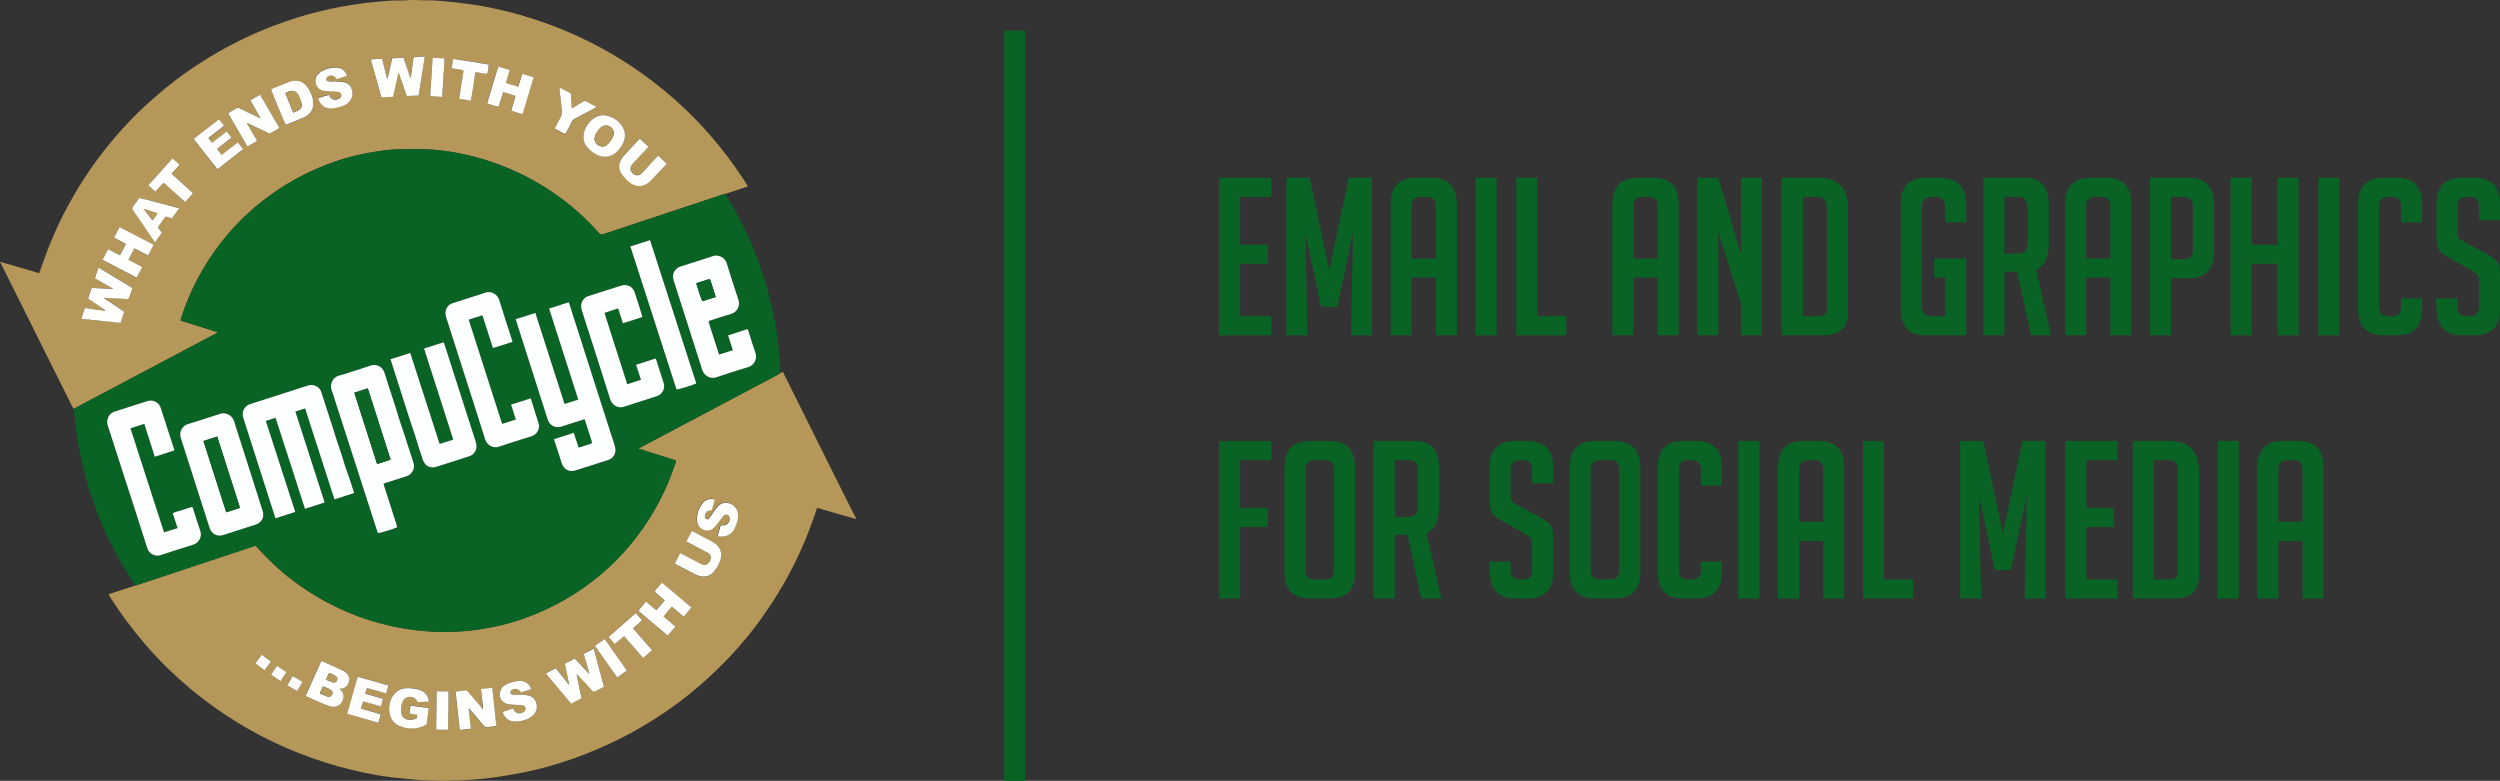 <?xml version="1.0" encoding="UTF-8"?><svg id="Layer_2" xmlns="http://www.w3.org/2000/svg" viewBox="0 0 2313.328 722.5"><rect x="0" y="0" width="2313.328" height="722.5" fill="#333333" stroke="none"/><defs><style>.cls-1{fill:#0b6527;}.cls-1,.cls-2,.cls-3,.cls-4,.cls-5,.cls-6,.cls-7,.cls-8,.cls-9,.cls-10,.cls-11,.cls-12,.cls-13,.cls-14,.cls-15,.cls-16,.cls-17,.cls-18,.cls-19{stroke-width:0px;}.cls-2{fill:#0a6526;}.cls-3{fill:#086324;}.cls-4{fill:#d5c4a0;}.cls-5{fill:#d9caaa;}.cls-6{fill:#b59859;}.cls-7{fill:#b89c5f;}.cls-8{fill:#b79b5d;}.cls-9{fill:#b79b5e;}.cls-10{fill:#b69a5c;}.cls-11{fill:#b6995b;}.cls-12{fill:#fdfdfb;}.cls-13{fill:#fdfcfa;}.cls-14{fill:#fdfefe;}.cls-15{fill:#fdfefd;}.cls-16{fill:#fffefe;}.cls-17{fill:#fefdfd;}.cls-18{fill:#fefdfc;}.cls-19{fill:#fefefd;}</style></defs><g id="Layer_2-2"><path class="cls-3" d="M1128.042,310.245v-145.754h48.314v17.661h-28.826v44.254h25.578v17.66h-25.578v48.518h28.826v17.661h-48.314Z"/><path class="cls-3" d="M1229.947,250.157l18.067-85.666h21.518v145.754h-19.488l2.03-95.41-14.616,69.021h-15.022l-14.616-69.021,2.03,95.41h-19.488v-145.754h21.518l18.067,85.666Z"/><path class="cls-3" d="M1306.273,310.245h-19.488v-120.785c0-16.646,7.78-24.969,23.345-24.969h14.616c15.561,0,23.345,8.323,23.345,24.969v120.785h-19.488v-53.39h-22.33v53.39ZM1328.603,239.195v-48.518c0-5.684-2.842-8.525-8.526-8.525h-5.278c-5.684,0-8.526,2.842-8.526,8.525v48.518h22.33Z"/><path class="cls-3" d="M1365.344,310.245v-145.754h19.488v145.754h-19.488Z"/><path class="cls-3" d="M1449.384,310.245h-46.284v-145.754h19.488v128.093h26.796v17.661Z"/><path class="cls-3" d="M1511.497,310.245h-19.488v-120.785c0-16.646,7.78-24.969,23.345-24.969h14.616c15.561,0,23.345,8.323,23.345,24.969v120.785h-19.488v-53.39h-22.33v53.39ZM1533.827,239.195v-48.518c0-5.684-2.842-8.525-8.526-8.525h-5.278c-5.684,0-8.526,2.842-8.526,8.525v48.518h22.33Z"/><path class="cls-3" d="M1610.965,234.932v-70.44h19.488v145.754h-19.488v-29.028l-20.909-66.382v95.41h-19.488v-145.754h19.488l20.909,70.44Z"/><path class="cls-3" d="M1648.721,310.245v-145.754h33.901c18.27,0,27.405,9.338,27.405,28.014v96.628c0,14.077-7.784,21.112-23.345,21.112h-37.961ZM1668.209,292.584h14.616c5.142,0,7.714-2.163,7.714-6.496v-93.38c0-7.035-2.912-10.556-8.729-10.556h-13.601v110.432Z"/><path class="cls-3" d="M1789.803,256.855v-17.66h29.638v71.05h-38.164c-15.022,0-22.533-8.187-22.533-24.563v-96.222c0-16.646,7.511-24.969,22.533-24.969h13.398c16.51,0,24.766,8.46,24.766,25.375v15.834h-19.488v-12.992c0-7.035-2.775-10.556-8.323-10.556h-4.872c-5.684,0-8.526,3.521-8.526,10.556v89.32c0,7.038,2.842,10.556,8.526,10.556h13.195v-35.729h-10.15Z"/><path class="cls-3" d="M1835.273,164.491h38.164c14.886,0,22.33,8.323,22.33,24.969v35.931c0,12.723-3.857,20.776-11.571,24.158l13.601,60.696h-18.473l-12.789-58.87h-11.774v58.87h-19.488v-145.754ZM1854.761,234.728h12.789c5.817,0,8.729-3.518,8.729-10.555v-31.466c0-7.035-2.912-10.556-8.729-10.556h-12.789v52.576Z"/><path class="cls-3" d="M1930.478,310.245h-19.488v-120.785c0-16.646,7.78-24.969,23.345-24.969h14.616c15.561,0,23.345,8.323,23.345,24.969v120.785h-19.488v-53.39h-22.33v53.39ZM1952.808,239.195v-48.518c0-5.684-2.842-8.525-8.526-8.525h-5.278c-5.684,0-8.526,2.842-8.526,8.525v48.518h22.33Z"/><path class="cls-3" d="M1989.548,164.491h35.525c15.697,0,23.548,8.323,23.548,24.969v43.239c0,16.513-7.784,24.766-23.345,24.766h-16.24v52.78h-19.488v-145.754ZM2009.036,239.805h12.383c5.142,0,7.714-2.843,7.714-8.526v-40.601c0-5.684-2.912-8.525-8.729-8.525h-11.368v57.652Z"/><path class="cls-3" d="M2107.49,310.245v-66.179h-23.954v66.179h-19.488v-145.754h19.488v61.915h23.954v-61.915h19.488v145.754h-19.488Z"/><path class="cls-3" d="M2145.246,310.245v-145.754h19.488v145.754h-19.488Z"/><path class="cls-3" d="M2241.263,276.141v9.338c0,16.514-7.784,24.767-23.345,24.767h-12.586c-15.564,0-23.345-8.253-23.345-24.767v-96.221c0-16.51,7.78-24.767,23.345-24.767h12.586c15.562,0,23.345,8.257,23.345,24.767v16.442h-19.488v-15.022c0-5.684-2.912-8.525-8.729-8.525h-3.857c-5.145,0-7.714,2.842-7.714,8.525v93.381c0,5.684,2.569,8.525,7.714,8.525h4.872c5.142,0,7.714-2.842,7.714-8.525v-7.918h19.488Z"/><path class="cls-3" d="M2293.84,203.67v-12.789c0-5.816-2.842-8.729-8.526-8.729h-3.045c-5.551,0-8.323,2.912-8.323,8.729v24.157c0,2.709.54,4.536,1.624,5.481,1.082.947,2.842,2.166,5.278,3.654l18.473,9.946c4.06,2.303,6.934,4.095,8.628,5.38,1.69,1.287,3.01,2.842,3.958,4.668.945,1.828,1.421,5.313,1.421,10.455v31.059c0,16.377-7.851,24.563-23.548,24.563h-11.977c-15.564,0-23.345-8.933-23.345-26.796v-7.309h19.488v7.918c0,5.684,2.909,8.525,8.729,8.525h3.451c5.142,0,7.714-2.842,7.714-8.525v-24.767c0-2.706-.542-4.532-1.624-5.481-1.084-.945-2.842-2.162-5.278-3.653l-18.473-10.353c-4.06-2.164-7.003-3.99-8.83-5.481-1.827-1.487-3.147-3.416-3.958-5.786-.812-2.365-1.218-5.445-1.218-9.236v-29.841c0-16.646,7.781-24.969,23.345-24.969h12.18c15.562,0,23.345,8.323,23.345,24.969v14.21h-19.488Z"/><path class="cls-3" d="M1173.108,470.006v17.661h-25.578v66.179h-19.488v-145.754h48.314v17.66h-28.826v44.254h25.578Z"/><path class="cls-3" d="M1212.083,553.846c-15.701,0-23.548-8.254-23.548-24.767v-96.019c0-16.646,7.78-24.969,23.345-24.969h18.676c15.561,0,23.345,8.322,23.345,24.969v96.019c0,16.513-7.85,24.767-23.548,24.767h-18.27ZM1216.752,536.183h9.947c5.142,0,7.714-2.842,7.714-8.525v-93.38c0-5.685-2.912-8.526-8.729-8.526h-9.135c-5.684,0-8.526,2.842-8.526,8.526v93.38c0,5.684,2.909,8.525,8.729,8.525Z"/><path class="cls-3" d="M1271.154,408.092h38.164c14.886,0,22.33,8.322,22.33,24.969v35.931c0,12.722-3.857,20.776-11.571,24.157l13.601,60.697h-18.473l-12.789-58.871h-11.774v58.871h-19.488v-145.754ZM1290.642,478.329h12.789c5.817,0,8.729-3.518,8.729-10.556v-31.465c0-7.035-2.912-10.557-8.729-10.557h-12.789v52.577Z"/><path class="cls-3" d="M1417.716,447.269v-12.788c0-5.817-2.842-8.729-8.526-8.729h-3.045c-5.551,0-8.323,2.912-8.323,8.729v24.157c0,2.709.54,4.535,1.624,5.48,1.082.948,2.842,2.166,5.278,3.654l18.473,9.947c4.06,2.303,6.934,4.094,8.628,5.379,1.69,1.288,3.01,2.842,3.958,4.669.945,1.827,1.421,5.313,1.421,10.454v31.06c0,16.376-7.851,24.563-23.548,24.563h-11.977c-15.564,0-23.345-8.933-23.345-26.797v-7.308h19.488v7.917c0,5.684,2.909,8.525,8.729,8.525h3.451c5.142,0,7.714-2.842,7.714-8.525v-24.766c0-2.706-.542-4.533-1.624-5.481-1.084-.945-2.842-2.163-5.278-3.653l-18.473-10.354c-4.06-2.163-7.003-3.99-8.83-5.48-1.827-1.488-3.147-3.416-3.958-5.786-.812-2.366-1.218-5.446-1.218-9.236v-29.841c0-16.646,7.781-24.969,23.345-24.969h12.18c15.562,0,23.345,8.322,23.345,24.969v14.209h-19.488Z"/><path class="cls-3" d="M1475.974,553.846c-15.701,0-23.548-8.254-23.548-24.767v-96.019c0-16.646,7.78-24.969,23.345-24.969h18.676c15.561,0,23.345,8.322,23.345,24.969v96.019c0,16.513-7.85,24.767-23.548,24.767h-18.27ZM1480.643,536.183h9.947c5.142,0,7.714-2.842,7.714-8.525v-93.38c0-5.685-2.912-8.526-8.729-8.526h-9.135c-5.684,0-8.526,2.842-8.526,8.526v93.38c0,5.684,2.909,8.525,8.729,8.525Z"/><path class="cls-3" d="M1593.306,519.741v9.338c0,16.513-7.784,24.767-23.345,24.767h-12.586c-15.564,0-23.345-8.254-23.345-24.767v-96.222c0-16.51,7.78-24.766,23.345-24.766h12.586c15.562,0,23.345,8.256,23.345,24.766v16.443h-19.488v-15.022c0-5.685-2.912-8.526-8.729-8.526h-3.857c-5.145,0-7.714,2.842-7.714,8.526v93.38c0,5.684,2.569,8.525,7.714,8.525h4.872c5.142,0,7.714-2.842,7.714-8.525v-7.917h19.488Z"/><path class="cls-3" d="M1608.531,553.846v-145.754h19.488v145.754h-19.488Z"/><path class="cls-3" d="M1664.76,553.846h-19.488v-120.785c0-16.646,7.78-24.969,23.345-24.969h14.616c15.561,0,23.345,8.322,23.345,24.969v120.785h-19.488v-53.39h-22.33v53.39ZM1687.09,482.795v-48.517c0-5.685-2.842-8.526-8.526-8.526h-5.278c-5.684,0-8.526,2.842-8.526,8.526v48.517h22.33Z"/><path class="cls-3" d="M1770.115,553.846h-46.284v-145.754h19.488v128.092h26.796v17.662Z"/><path class="cls-3" d="M1853.34,493.758l18.067-85.666h21.518v145.754h-19.488l2.03-95.41-14.616,69.02h-15.022l-14.616-69.02,2.03,95.41h-19.488v-145.754h21.518l18.067,85.666Z"/><path class="cls-3" d="M1911.194,553.846v-145.754h48.314v17.66h-28.826v44.254h25.578v17.661h-25.578v48.517h28.826v17.662h-48.314Z"/><path class="cls-3" d="M1973.513,553.846v-145.754h33.901c18.27,0,27.405,9.338,27.405,28.014v96.628c0,14.077-7.784,21.112-23.345,21.112h-37.961ZM1993.001,536.183h14.616c5.142,0,7.714-2.162,7.714-6.496v-93.379c0-7.035-2.912-10.557-8.729-10.557h-13.601v110.432Z"/><path class="cls-3" d="M2052.073,553.846v-145.754h19.488v145.754h-19.488Z"/><path class="cls-3" d="M2108.302,553.846h-19.488v-120.785c0-16.646,7.78-24.969,23.345-24.969h14.616c15.561,0,23.345,8.322,23.345,24.969v120.785h-19.488v-53.39h-22.33v53.39ZM2130.632,482.795v-48.517c0-5.685-2.842-8.526-8.526-8.526h-5.278c-5.684,0-8.526,2.842-8.526,8.526v48.517h22.33Z"/><path class="cls-6" d="M792.2,478.801c0,.4,0,.8-.2,1.4-12-3.3-23.9-6.8-35.8-10.3-.3.7-.4,1.1-.6,1.5-4.4,13.4-9.4,26.5-15.3,39.3-4.6,10.1-9.7,20-15.2,29.6-6.7,11.7-14.1,23-22,33.9-8.2,11.3-17.1,22-26.6,32.2-4.2,4.5-8.6,9-13.1,13.3-5.2,5-10.4,9.9-15.9,14.6-13.5,11.7-27.7,22.2-42.8,31.7-13,8.2-26.4,15.6-40.3,22-13.9,6.5-28.1,12.2-42.7,16.9-10.8,3.5-21.7,6.5-32.8,8.9-7.2,1.5-14.5,2.9-21.8,4.1-6.4,1.1-12.9,1.9-19.4,2.6-5.4.6-10.8.9-16.3,1.3-2.8.1-5.5.3-8.3.4h-6.1c-.6,0-1.1.2-1.9.3-3.4,0-6.6,0-9.9-.1-2.7-.1-5.2-.1-8-.2-2.8-.1-5.5-.3-8.3-.4-1.4-.1-2.7-.2-3.9-.3-6.8-.7-13.6-1.3-20.4-2-9.2-1-18.4-2.6-27.5-4.5-16.6-3.4-32.8-8-48.8-13.7-16.9-6-33.3-13.2-49.1-21.6-14.1-7.5-27.6-15.9-40.6-25.1-14.6-10.4-28.3-21.7-41.2-34.1-8.3-8-16.3-16.4-23.8-25.2-11.6-13.5-22.2-27.8-31.7-42.8-.5-.8-.9-1.6-1.5-2.6,8.3-2.8,16.5-5.5,24.7-8.1.6-.1,1-.3,1.5-.4,34.8-11.5,69.5-23.1,104.3-34.6,1.9-.6,3.7-1.2,5.6-1.9.4.4.7.8,1,1.1,10,11.3,20.9,21.6,32.9,30.7,14,10.7,29.1,19.8,45.2,27.1,9.5,4.3,19.2,8,29.1,11,12.4,3.7,25.1,6.4,37.9,8.1,7.9,1,15.8,1.6,23.7,1.8,4.9.1,9.8-.1,14.7-.2,8.2-.2,16.3-1.2,24.4-2.4,11.3-1.7,22.4-4.3,33.3-7.8,12.4-4,24.4-9.1,36-15.1,17.8-9.3,34-20.7,48.7-34.3,9.3-8.6,17.8-17.9,25.5-28,16-20.9,28.1-44,36.2-69.1.2-.5.3-1.1.4-1.7-11.6-3.6-23.1-7.2-34.9-11,.7-.4,1.1-.6,1.4-.8,7.4-3.9,14.8-7.9,22.3-11.8,23-12.2,45.9-24.3,68.9-36.5,12.4-6.6,24.8-13.1,37.2-19.7.5-.3,1-.7,1.6-1,.8-.4,1.5-.7,2.4-1.2.4.7.7,1.3,1,2,8.6,17.3,17.2,34.5,25.8,51.8,9.7,19.4,19.3,38.8,29,58.2,3.5,7,7,14.1,10.6,21.1.2.5.5,1,.7,1.4.3.2.5.1.7.2M446.5,656.301c-4.3-5.1-8.7-10.2-12.9-15.3-1.2-1.4-2.3-2.5-4.3-1.8-.4.1-.8,0-1.2.1-2.2.3-4.4.6-6.6.9,1.3,11.9,2.4,23.5,3.8,35.4,3.6-.4,6.9-.7,10.3-1.1-.6-6-1.3-11.8-1.9-17.5v-1l.1-.1q.1,0,.3-.1c.5.6,1,1.2,1.5,1.8,4,4.7,8.1,9.5,12,14.2.9,1.1,1.9,1.4,3.3,1.2,2.2-.3,4.3-.5,6.5-.7.5-.1,1-.2,1.8-.3-1.3-11.8-2.5-23.5-3.8-35.4-3.5.4-6.9.7-10.4,1.1.7,6.4,1.4,12.6,1.8,18.8,0-.2,0-.1-.3-.2M545.3,636.2c.9.9,1.7,1.8,2.6,2.7q1.3,1.4,3,.5c1.3-.7,2.6-1.3,3.9-2,1.3-.7,2.7-1.4,4.1-2.1-3.2-11.8-6.3-23.4-9.5-35.3-3.3,1.7-6.2,3.2-9.3,4.8,1,3.1,1.9,6.1,2.7,9.1.8,3,2,5.9,2.5,9-.1.1-.3.2-.4.2-4.4-4.6-8.7-9.3-13.1-14-3.2,1.7-6.2,3.2-9.2,4.8,1.4,6.6,2.7,12.9,4.1,19.3-.1,0-.2.1-.4.1-4-5-7.9-10-12-15.2-3.2,1.6-6.1,3.2-9.3,4.8,7.9,9.4,15.7,18.6,23.5,28,3.3-1.7,6.5-3.3,9.6-5-1.4-7.4-3.2-14.5-4.5-21.8.2-.1.3-.1.5-.2,3.7,4.1,7.3,8.1,11.2,12.3M317.7,646.1c.8-3.6-.9-6.3-3.6-8.8.5-.1.7-.1.9-.1,3.7-.1,6.1-1.9,7.4-5.3,1.3-3.3.6-6.4-1.8-9-1.2-1.2-2.7-2.2-4.2-2.9-5.8-2.7-11.7-5.3-17.5-7.9-.5-.2-1-.3-1.7-.6-4.9,10.9-9.7,21.6-14.4,32.3.2.2.2.3.3.3,4.7,2.1,9.4,4.3,14.1,6.3,2.8,1.2,5.8,2.3,8.7,3.2,5.2,1.5,9.7-1.8,11.1-5.6.3-.5.5-1,.7-1.9M607,545.5c-.5.7-1,1.3-1.6,2,3.2,2.8,6.3,5.4,9.4,8.1-2.6,3.1-5.1,6-7.7,9.1-3.2-2.7-6.3-5.3-9.6-8-2.5,2.9-4.7,5.6-7.1,8.4,9.2,7.8,18.1,15.4,27.2,23.1,2.4-2.8,4.7-5.6,7.1-8.4-3.7-3.2-7.3-6.2-11-9.4,2.6-3.1,5.1-6,7.7-9.1,3.7,3.2,7.3,6.2,11,9.3,2.4-2.9,4.8-5.6,7.2-8.5-9.2-7.7-18.1-15.4-27.3-23-1.7,2.2-3.4,4.2-5.3,6.4M372.9,672.9c.3.1.7.1,1,.2,6.7,1.5,13.1,1,19.3-2.2,1-.5,1.6-1.1,1.7-2.3.2-2.5.7-5,1-7.5.2-1.9.4-3.9.7-6.1-5.7-.7-11.1-1.5-16.8-2.2-.3,2.5-.6,4.9-1,7.3,2.6.4,4.8.7,7.2,1.1-.2,1.1-.3,2.2-.5,3.2-2.6,1.4-5.3,1.8-8.1,1.3-3.4-.5-5.5-2.7-6.2-6.1-.7-3.5-.1-6.9,1.1-10.1,1.1-2.9,3.2-4.8,6.6-4.9,3.4-.1,5.9,1.1,7.1,4.5,0,.1.2.2.4.4,3.3-.2,6.8-.3,10.3-.5-.1-.7-.1-1.2-.2-1.7-1.2-4.9-4.3-8.1-9.2-9.4-3.6-1-7.4-1.4-11.1-1.3-6.3.2-10.9,3.2-13.8,8.7-1.6,2.9-2.2,6.1-2.4,9.3-.2,3.9.5,7.6,2.5,11,2.3,4,5.9,6.1,10.4,7.3M654.6,511.4c1.4.8,2.6,1.8,3,3.5.7,2.7-.4,4.8-2.2,6.6-1.7,1.7-3.9,1.8-6.1.9-.4-.2-.8-.4-1.2-.6-4.2-2.2-8.4-4.4-12.6-6.6-2-1-4-2-6.1-3.2-1.7,3.3-3.4,6.4-5,9.6.5.3.8.6,1.1.8,6,3.1,11.9,6.3,17.9,9.4,1.5.7,3.1,1.2,4.7,1.6,4.9,1.1,9.1-.2,12.3-4,3-3.5,5.3-7.4,6.5-11.9,1.4-5.3-.1-9.8-4.1-13.4-1.3-1.1-2.7-2.1-4.2-2.9-5.5-3-11.1-5.9-16.7-8.8-.5-.3-1-.5-1.8-.8-1.7,3.2-3.3,6.4-5,9.7,6.5,3.2,12.9,6.6,19.5,10.1M354.3,646.7c-.7-.3-1.3-.6-2-.8-4.1-1.2-8.3-2.4-12.4-3.6-.5-.2-1.1-.4-1.7-.6.5-1.8,1-3.4,1.6-5.2,6,1.7,11.8,3.3,17.8,5,.7-2.5,1.4-4.9,2.1-7.3-9.6-2.7-19-5.4-28.5-8.1-3.3,11.6-6.5,22.9-9.8,34.3,9.8,2.8,19.3,5.5,29,8.3.8-2.7,1.5-5.2,2.2-7.8-6.2-1.8-12.1-3.5-18.3-5.3.7-2.4,1.3-4.5,2-6.7,5.6,1.6,10.9,3.1,16.5,4.7.4-2.3,1-4.4,1.5-6.9M471.5,631.9c-2.4.8-4.6,2-6.4,3.9-3.1,3.3-3.6,8-1.3,11.7,1.7,2.7,4.3,4,7.2,4.3,2.9.3,5.8.3,8.7.5,1.4.1,2.8.1,4.1.5,2.7.8,3.4,3.8,1.3,5.6-2.5,2.2-7,2.7-9.3-1-.4-.6-.7-1.2-1.1-1.9-3.3,1.1-6.5,2.1-9.6,3.2,1.1,5,5.8,8.9,10.7,9s9.6-.9,14-3.2c1.3-.7,2.6-1.6,3.6-2.7,3.1-3.2,4.1-7,2.8-11.3-1.2-4.1-4.1-6.3-8.2-7.1-3.3-.6-6.7-.7-10.1-.5-1.1.1-2.2,0-3.3-.1s-1.9-.6-2.2-1.7c-.2-.9.3-2,1.3-2.7,2.6-1.7,5.8-1.1,7.6,1.5.2.3.4.5.6.9,3.2-1.1,6.6-1.9,9.7-3.2-2-5.1-5.4-7.5-10.5-7.5-3.2-.1-6.3.7-9.6,1.8M668.5,496.6c4.8-.2,8.3-2.6,10.4-6.8,1.1-2.2,2-4.5,2.8-6.8.8-2.4,1.1-4.9.9-7.4-.4-6-5.6-10.9-11.4-10.7-3.4.1-6.1,1.8-8.1,4.4-1.9,2.4-3.5,5-5.3,7.4-.6.8-1.1,1.7-1.7,2.4-.7.8-1.5,1.4-2.6.9s-1.5-1.4-1.6-2.5c-.1-3.2,2.1-5.5,5.3-5.6.3,0,.6,0,1.1-.1.9-3.2,1.8-6.4,2.7-9.6-.2-.2-.3-.4-.4-.4-4-.8-7.6-.3-10.3,3-4,4.9-6,10.7-5.6,17.1.3,3.9,3.2,7.2,6.9,8.3,3.6,1,6.6,0,9.1-2.5,2.1-2.1,3.7-4.6,5.5-7,1-1.3,1.9-2.7,3.1-3.9.8-.9,2-1.3,3.3-.8s2,1.5,2.2,2.8c.7,3.9-2.8,7.6-6.7,7.1-.4,0-.9-.1-1.5-.2-.9,3.4-1.9,6.6-2.9,10.2,1.8.4,3.1.6,4.8.7M593.5,607c.5.6,1,1.1,1.6,1.8,2.8-2.5,5.5-4.8,8.3-7.3-5.9-6.8-11.7-13.4-17.7-20.2,2.9-2.6,5.6-5,8.4-7.5-2-2.3-3.8-4.4-5.8-6.6-8.5,7.4-16.8,14.7-25.2,22.1,2,2.3,3.8,4.4,5.8,6.6,2.9-2.5,5.6-4.9,8.5-7.4,5.4,6.3,10.6,12.3,16.1,18.5M565.9,619.6c1.7,2.4,3.4,4.8,5.2,7.4,3.1-2.2,6-4.2,9-6.4-6.9-9.8-13.7-19.5-20.6-29.2-3.1,2.2-6,4.3-9,6.4,5.2,7.3,10.2,14.4,15.4,21.8M403.6,674.5c.2.9.9.7,1.4.7,1.9,0,3.8,0,5.7.1h3.9c.1-12,.6-23.8.4-35.6h-10.9c-.2,11.5-.4,23-.5,34.8M238.9,610.2c-.8,1.1-1.6,2.2-2.6,3.5,2.8,2.2,5.5,4.3,8.4,6.4,2.1-2.7,4-5.3,6-8-2.9-2.2-5.6-4.2-8.4-6.4-1.1,1.6-2.2,3-3.4,4.5M252.8,621.301c-.6,1-1.3,2-2,3.1,3,2,5.8,3.9,8.8,5.9,1.9-2.8,3.7-5.5,5.5-8.3-3-2-5.8-3.9-8.8-5.9-1.2,1.8-2.3,3.4-3.5,5.2M271.3,637.4c1.2.7,2.4,1.3,3.7,2.1,1.7-2.9,3.4-5.6,4.9-8.6-3.1-1.8-6.1-3.5-9.1-5.3-1.7,3-3.3,5.7-4.9,8.6,1.8,1.1,3.5,2.1,5.4,3.2Z"/><path class="cls-6" d="M0,243.301c0-.3,0-.6.1-1,12.1,3.4,24.2,6.9,36.2,10.5.2-.6.4-1,.6-1.5,1-2.9,2-5.9,3-8.8,6.2-17.6,13.6-34.6,22.5-51.1,6.8-12.6,14.2-24.7,22.4-36.5,12-17.2,25.5-33.2,40.3-48.1,4.3-4.4,8.8-8.5,13.4-12.6,5.3-4.7,10.6-9.3,16.1-13.8,9.5-7.7,19.4-14.8,29.7-21.5,11.4-7.4,23.2-14.2,35.4-20.3,9.7-4.9,19.7-9.3,29.8-13.3,8.7-3.4,17.4-6.5,26.3-9.3,13.1-4,26.4-7.3,40-9.8,6.3-1.1,12.6-2.1,18.9-3,4.9-.7,9.8-1.1,14.7-1.6,6.6-.7,13.1-1.2,19.9-1.2,2.3,0,4.4.1,6.4,0,.6,0,1.2-.3,2-.4,3.1,0,6,0,9,.1,2.9.2,5.6.2,8.5.2,6.7,0,13.1.5,19.5,1.2,5.8.6,11.7,1.2,17.5,2,11.9,1.5,23.7,3.9,35.4,6.7,17.7,4.3,34.9,9.9,51.8,16.7,12.4,5.1,24.6,10.8,36.4,17.2,13.1,7.1,25.8,15,38,23.7,14.5,10.3,28.1,21.5,40.9,33.8,8,7.7,15.6,15.6,22.8,24,10.9,12.5,20.9,25.8,30,39.6,1.5,2.3,2.9,4.7,4.6,7.2-.9.3-1.6.6-2.2.8-6.2,2.1-12.4,4.2-18.7,6.2-.8.2-1.4.3-2.1.5-22.1,7.3-44.2,14.7-66.3,22-14.9,5-29.9,9.9-44.8,14.9q-2.2.7-3.7-1c-1.8-2-3.5-4-5.3-5.9-8.5-8.9-17.6-17.2-27.4-24.6-20.5-15.6-43-27.5-67.4-35.7-19.9-6.7-40.4-10.6-61.3-11.6-8.3-.4-16.7,0-25,.2-8.2.2-16.3,1.4-24.4,2.8-10.8,1.8-21.4,4.4-31.7,7.9-13.7,4.5-26.9,10.4-39.5,17.5-17.7,9.9-33.8,22-48.3,36.2-6.7,6.6-13,13.6-18.8,21-16.8,21.4-29.4,45-37.7,70.9-.2.6-.3,1.2-.5,2.1,5.9,1.8,11.6,3.6,17.3,5.4,5.7,1.8,11.4,3.5,17.4,5.5-.7.5-1.1.7-1.5.9-5,2.7-10,5.4-15.1,8-18.1,9.6-36.1,19.1-54.2,28.7-17.2,9.1-34.5,18.2-51.8,27.4-3.6,1.9-7.2,3.9-11,5.8-.4-.6-.8-1.2-1.1-1.8-8.7-17.5-17.4-35-26.2-52.5-12.4-24.8-24.8-49.6-37.1-74.5-.9-1.9-1.9-3.8-2.9-5.7,0-.199-.1-.899-.8-.499M240.2,109.2c-.6-.3-1.2-.5-1.8-.8-5.7-2.7-11.5-5.5-17.2-8.3-.9-.5-1.6-.5-2.6.1-2.1,1.3-4.3,2.5-6.5,3.8-.4.2-.7.6-1.1.9,5.9,10.3,11.8,20.4,17.8,30.7,3.1-1.8,5.9-3.4,9-5.2-3.2-5.5-6.3-10.9-9.4-16.3.1-.1.2-.2.3-.3,6.9,3.3,13.8,6.6,20.7,9.9,3-1.8,6-3.4,9-5.3-6-10.4-11.9-20.6-17.9-30.8-3.1,1.8-5.9,3.5-9,5.2,1.3,2.2,2.4,4.2,3.6,6.2,1.9,3.3,3.8,6.7,5.5,10.1.1,0-.1.1-.4.1M96.9,276c0-.2,0-.3.4-.5,7.1.4,14.1.8,21.3,1.2,1.8-3.3,2.5-6.8,3.8-10.3-10.5-6.3-20.8-12.5-31.4-18.9-1.2,3.4-2.2,6.7-3.3,9.9,5.6,3.3,11.2,6.2,16.6,9.5-.1.1-.1.3-.2.4-6.5-.3-12.9-.7-19.4-1-1.1,3.4-2.2,6.6-3.3,9.9,5.4,3.7,10.7,7.3,15.9,10.8-.1.2-.1.4-.2.5-6.2-.8-12.4-1.7-18.7-2.6-1.1,3.4-2.2,6.5-3.4,10,12.3,1.3,24.3,2.5,36.4,3.8,1.2-3.5,2.3-6.8,3.4-10.3-6-4-11.9-8.1-17.9-12.4M378.3,88.801c2.9-.2,5.8-.4,8.9-.5,1.9-11.9,3.9-23.8,5.8-36.1-3.7.2-7,.4-10.4.6-.9,6.5-1.7,12.8-2.6,19.1h-.4c-2.1-6.2-4.2-12.3-6.4-18.6-3.5.2-6.9.4-10.4.6-.8,3.4-1.5,6.6-2.2,9.8-.7,3.1-1.2,6.3-2.5,9.3-1.5-6.2-3.1-12.4-4.7-18.8-3.5.6-6.9.1-10.4.9,3.3,11.7,6.6,23.3,9.9,35,3.7-.2,7.2-.4,10.8-.6,1.6-7.4,3.2-14.6,4.8-21.8h.5c2.4,7,4.8,13.9,7.2,21,.7.1,1.2.1,2.1.1M138.9,233c1-2.1,2.3-4.1,3.2-6.4-10.6-5.5-21-10.9-31.6-16.4-1.7,3.4-3.4,6.5-5.1,9.8,3.7,2.1,7.4,3.8,11,5.9-1.9,3.6-3.6,7-5.5,10.5-3.7-1.9-7.3-3.8-11.1-5.7-1.7,3.3-3.4,6.5-5.1,9.8,10.7,5.6,21.1,11,31.7,16.5,1.7-3.3,3.4-6.5,5.1-9.8-4.3-2.3-8.5-4.5-12.8-6.7,1.9-3.6,3.7-7.1,5.5-10.6,4.4,2.3,8.5,4.4,12.8,6.6.7-1.3,1.2-2.2,1.9-3.5M462.6,94.6c.9-3.1,1.9-6.2,2.8-9.4,3.9,1.2,7.7,2.1,11.4,3.6-1.4,4.6-2.7,9.1-4,13.7,3.7,1.1,7.1,2.3,10.6,3.1,3.4-11.5,6.8-22.7,10.2-34.1-3.6-1.1-7.1-2.1-10.6-3.2-1.2,4-2.4,7.9-3.6,11.9-3.9-1.1-7.6-2.2-11.5-3.5,1.2-4.1,2.3-7.9,3.5-11.9-3.6-1.1-7-2.1-10.6-3.2-3.5,11.5-6.8,22.8-10.3,34.2,3.6,1,7,2.3,10.6,3,.7-1.4,1.1-2.7,1.5-4.2M287.2,104.1c1.9-2.6,2.9-5.5,2.8-8.7-.2-5.3-2.2-10-5.2-14.3-2.1-3-4.8-5.1-8.4-6-3.1-.7-6.2-.3-9.1.9-5,2-10.1,4.1-15.1,6.1-.4.2-.8.4-1.2.6.4,2.2,12.6,31.7,13.5,32.8.2,0,.4,0,.6-.1,5.2-2.1,10.4-4.2,15.6-6.4,2.4-1.1,4.6-2.5,6.5-4.9M577.8,120.9c-.8-1.6-1.4-3.3-2.4-4.8-3-4.2-7.1-7.1-12-8.7-5-1.7-9.8-1-14.1,2.1-4.2,3.1-7.2,7.2-8.7,12.2-1.6,5.4-.7,10.5,3.1,14.8,2.7,3,5.8,5.4,9.5,7,6,2.6,11.6,1.8,16.7-2.4,3.1-2.6,5.4-5.8,7-9.5,1.5-3.2,1.8-6.8.9-10.7M608.2,144.801c-3.6,3.8-7.1,7.6-10.7,11.5-1.3,1.4-2.6,2.8-4,4.1-2.1,2-4.7,2.1-7.1.5-3.6-2.5-4.1-6.2-1.1-9.5.1-.1.3-.3.4-.4,4.2-4.5,8.5-9.1,12.7-13.6.5-.6,1-1.2,1.6-1.9-2.7-2.5-5.3-4.9-7.9-7.4-.3.3-.6.4-.7.6-4.6,4.9-9.2,9.7-13.7,14.6-1.1,1.2-2.1,2.6-2.9,4-2.7,4.8-2.5,9.5.7,14,2.1,3,4.7,5.6,7.6,7.7,2.5,1.8,5.1,3,8.2,3,4.5,0,8-1.9,11-5.1,3.8-4,7.5-8,11.3-12,1.1-1.2,2.2-2.4,3.4-3.7-2.5-2.4-4.9-4.6-7.3-6.9-.6-.401-1-.201-1.5.5M179.7,129.301c7.1,9.1,14.2,18.3,21.4,27.6,8-6.2,15.9-12.3,23.8-18.5-1.8-2.2-3.4-4.2-5-6.3-5.1,3.9-10,7.7-15,11.6-1.5-1.9-2.8-3.6-4.3-5.5,4.6-3.5,9-7,13.5-10.5-1.5-2-2.9-3.8-4.5-5.7-4.6,3.5-9,7-13.6,10.5-1.2-1.5-2.2-2.9-3.4-4.5,4.9-3.8,9.7-7.6,14.6-11.3-1.6-2.1-3.1-4-4.7-6-2.2,1.7-4.3,3.3-6.3,4.9-5.2,4.1-10.5,8.1-15.7,12.2-.4.1-1.2.3-.8,1.5M294.7,92.2c.2.5.4,1,.7,1.4,2.4,4.1,5.9,6.5,10.8,6.4,4.3-.1,8.4-1.1,12.3-2.9,2.2-1,4.1-2.5,5.5-4.5,4.2-6.1,2-15.5-6.6-17-3.2-.5-6.4-.7-9.7-.5-1.5.1-3.1,0-4.5-.3-1.5-.3-1.9-1.9-1.1-3.2.3-.5.8-.9,1.3-1.2,2.6-1.6,5.7-.9,7.4,1.7.2.3.4.5.6.8,3.3-1.1,6.4-2.1,9.6-3.1-1.4-4.6-5-7.4-9.6-7.6-4.9-.2-9.4,1.1-13.7,3.3-1.3.7-2.4,1.7-3.4,2.7-2.5,2.7-3.1,5.9-2,9.4,1.2,3.8,4.1,5.6,7.8,6.2,2.7.4,5.4.4,8.1.5,1.6.1,3.2.1,4.7.4,1.3.2,2.3,1,2.7,2.3.4,1.4-.1,2.7-1.2,3.5-2.5,2-6.7,2.6-9.2-1.2-.4-.5-.7-1.1-1.1-1.8-1.3.4-2.5.7-3.7,1.1-1.8.6-3.5,1.1-5.3,1.7-.6.5-.9.9-.4,1.9M139.9,219.2c1.1,1.7,2.3,3.3,3.5,5.1,2.3-3.2,4.3-6.2,6.5-9.2-1.3-1.7-2.5-3.2-3.8-4.8,2.2-3.2,4.4-6.2,6.5-9.3.5-.8,1.2-.7,1.9-.5,1.5.5,3,1,4.6,1.5,2.2-3.1,4.4-6.2,6.7-9.4-12.5-3.3-24.6-6.5-36.9-9.7-2,2.8-4,5.6-5.9,8.3q-1.1,1.5,0,3.1c5.6,8.2,11.2,16.5,16.9,24.9M550,100.2c.5-.3,1.1-.6,1.9-1.1-3.3-1.8-6.4-3.3-9.3-4.9-1.1-.6-1.9-.5-2.9.1-3,1.9-6,3.7-9,5.5-.4.3-.9.4-1.5.8-.1-.7-.2-1.1-.2-1.5-.2-3.5-.4-7-.5-10.5,0-1.3-.5-2-1.6-2.6-2.6-1.3-5.2-2.7-7.7-4-.4-.2-.9-.4-1.6-.6.4,4.2.9,8.1,1.3,12,.3,3.1.7,6.2,1,9.3.2,2.4-.1,4.6-1.4,6.8-1.6,2.7-3,5.6-4.5,8.4-.2.4-.4.9-.6,1.5,3.2,1.8,6.3,3.5,9.6,5,.5-.9.9-1.5,1.2-2.1,1.5-2.9,3.2-5.8,4.6-8.8.8-1.6,1.8-2.6,3.3-3.4,6-3.4,11.8-6.6,17.9-9.9M158.1,148.2c-6.9,7.7-13.8,15.4-20.9,23.3,1.2,1.1,2.3,2,3.4,3,1.1.9,2.1,1.9,3.2,2.9,2.6-2.8,5-5.5,7.5-8.3,6.8,6,13.3,12,20.1,17.9,2.4-2.9,5-5.4,7.2-8.3-6.7-6-13.3-11.9-19.9-17.9,2.6-2.9,5-5.6,7.5-8.4-2.3-2-4.4-3.9-6.6-5.9-.5.6-.9,1.1-1.5,1.7M437.9,80.1c.7-4.5,1.4-8.9,2.1-13.4,3.9.3,7.4,1.4,11.1,1.5.5-2.9,1.1-5.7,1.3-8.6-11.1-1.7-21.9-3.6-32.9-5.2-.6,3-1.2,5.7-1.3,8.6,3.7.9,7.3,1,10.9,2-1.3,8.9-2.9,17.6-4.1,26.4,3.7.6,7.2,1.1,10.9,1.7.6-4.3,1.2-8.5,2-13M409.8,79.801c.5-8.5,1.1-17.1,1.6-25.8-3.8,0-7.4-.7-11.1-.5-.8,11.9-1.5,23.6-2.2,35.5,3.8.2,7.3.4,11,.7.2-3.3.5-6.4.7-9.9Z"/><path class="cls-3" d="M671.2,179.7c1.6,2.5,3,5.1,4.5,7.5,5.8,9.5,10.9,19.5,15.7,29.6,4.4,9.3,8.2,18.7,11.6,28.4,3.1,8.9,6.1,17.9,8.3,27,1.9,7.8,3.8,15.6,5.4,23.5,1.2,6.3,2.1,12.6,2.9,18.9.7,5.1,1.1,10.3,1.6,15.5.5,4.9.8,9.9.8,15-.5.5-.9.9-1.4,1.2-12.4,6.6-24.8,13.1-37.2,19.7-23,12.2-46,24.3-68.9,36.5-7.4,3.9-14.8,7.9-22.3,11.8-.3.2-.7.4-1.4.8,11.8,3.7,23.3,7.3,34.9,11-.2.6-.2,1.2-.4,1.7-8.1,25.1-20.1,48.1-36.2,69.1-7.7,10.1-16.2,19.4-25.5,28-14.7,13.6-30.9,25-48.7,34.3-11.6,6-23.5,11.1-36,15.1-10.9,3.5-22,6.1-33.3,7.8-8.1,1.2-16.2,2.2-24.4,2.4-4.9.1-9.8.4-14.7.2-7.9-.2-15.8-.8-23.7-1.8-12.9-1.6-25.5-4.3-37.9-8.1-10-3-19.6-6.7-29.1-11-16.1-7.3-31.1-16.4-45.2-27.1-12-9.2-22.9-19.5-32.9-30.7-.3-.3-.6-.7-1-1.1-1.9.6-3.8,1.2-5.6,1.9-34.8,11.5-69.5,23.1-104.3,34.6-.4.1-.9.3-1.5.4-.8-1.1-1.4-2.2-2-3.2-5.6-8.4-10.8-16.9-15.5-25.8-3.1-6-6.3-11.9-9.2-18-4.3-9.3-8.2-18.7-11.6-28.4-4.4-12.2-8-24.7-10.9-37.4-1.7-7.5-3.1-15.1-4.5-22.7-.8-4.4-1.2-8.9-1.7-13.3-.5-4.1-.8-8.1-1.2-12.2-.1-.7-.2-1.4-.4-2.3,3.6-2.1,7.2-4.1,10.8-6,17.2-9.1,34.5-18.2,51.8-27.4,18.1-9.6,36.1-19.1,54.2-28.7,5-2.7,10-5.3,15.1-8,.4-.2.8-.5,1.5-.9-6-2-11.7-3.7-17.4-5.5-5.7-1.8-11.4-3.6-17.3-5.4.2-.8.3-1.4.5-2.1,8.4-25.9,20.9-49.5,37.7-70.9,5.8-7.4,12.1-14.4,18.8-21,14.5-14.2,30.6-26.3,48.3-36.2,12.6-7,25.8-12.9,39.5-17.5,10.4-3.4,20.9-6.1,31.7-7.9,8.1-1.4,16.2-2.5,24.4-2.8,8.3-.2,16.7-.6,25-.2,21,1,41.4,4.9,61.3,11.6,24.4,8.2,46.9,20.1,67.4,35.7,9.8,7.5,19,15.7,27.4,24.6,1.8,1.9,3.6,3.9,5.3,5.9q1.5,1.7,3.7,1c14.9-5,29.9-9.9,44.8-14.9,22.1-7.3,44.2-14.7,66.3-22,.7.1,1.3,0,2.1-.2M324.3,445.4c-1.5-4.4-3-8.9-4.5-13.3-1.5-4.8-2.9-9.5-4.5-14.3-1.1-3.4-2.4-6.8-3.5-10.3-1.7-5.2-3.2-10.4-4.9-15.6-1.1-3.6-2.3-7.1-3.5-10.7-1.9-6-3.9-12.1-5.8-18.1-1.1-3.4-3.4-5.4-6.7-6.4-2.1-.6-4.2-.4-6.2.3-12.1,3.9-24.1,7.7-36.2,11.6-5.6,1.8-11.2,3.6-16.8,5.4-2.5.8-4.4,2.2-5.6,4.4-1.6,2.7-1.7,5.6-.7,8.6,8.6,26.9,17.2,53.7,25.8,80.6,1.3,4,2.6,8,3.9,12.1,6.1-2,12.2-4,18.3-5.9-9.1-28.2-18.1-56.1-27.2-84.2,3-1,5.9-1.9,9-2.9,9.1,28.2,18.1,56.1,27.2,84.2,6.2-2,12.2-3.8,18.2-5.9-9.1-28.2-18.1-56.1-27.1-84.1,3.1-1,5.9-1.9,9-2.9,9.1,28.1,18.1,56.1,27.2,84.2,6.1-2,12.1-3.9,18.2-5.9-1.4-3.8-2.4-7.2-3.6-10.9M487.5,292.1c-3.4,1.1-6.8,2.2-10.2,3.3.2.8.4,1.3.5,1.9,6,18.8,12,37.5,18,56.3,3.6,11.4,7.3,22.8,10.9,34.2.7,2.2,1.7,4.2,3.6,5.6,2.9,2.1,5.9,2.7,9.4,1.5,6.6-2.2,13.3-4.3,20-6.4.4-.1.9-.2,1.4-.3,2.2,6.9,4.4,13.7,6.6,20.5.2.5,0,1.2,0,1.8-4.1,1.3-8.1,2.6-12.2,3.9-1.5-4.7-3-9.2-4.5-13.7-6.3,2-12.3,3.9-18.3,5.9.5,1.4.9,2.5,1.2,3.6,2.1,6.4,4.1,12.8,6.2,19.2,1.7,5.1,6.9,7.8,12.1,6.2,10.3-3.2,20.6-6.6,31-9.9,2.3-.7,4-2.2,5.2-4.3,1.6-2.8,1.6-5.6.6-8.6-4.8-14.7-9.5-29.5-14.2-44.2-9.3-29-18.6-58-27.8-87-.2-.5-.4-1.1-.7-1.7-6.1,2-12,3.9-18.1,5.8,9,28.2,18,56.2,27,84.3-4.3,1.4-8.5,2.7-12.7,4-9-28.1-18-56.1-27-84.2-2.7.6-5.2,1.4-8,2.3M322.9,344.801c-3.1,1-6.3,2.1-9.4,3-5.7,1.5-8.5,8.2-6.7,13.1,1.5,3.9,2.6,8,3.9,12,12.8,39.7,25.6,79.3,38.4,119,.2.5.4,1.1.6,1.6,1.7,0,14.9-4,17.8-5.4-.2-.9-.4-1.9-.7-2.8-3.8-12-7.7-24-11.5-36-.2-.5-.2-1-.4-1.6.7-.2,1.2-.4,1.8-.6,6.5-2.1,12.9-4.2,19.4-6.2,1.6-.5,3.1-1.3,4.2-2.6,2.5-2.9,3.5-6.1,2.3-9.9-3.2-9.8-6.3-19.6-9.5-29.4-1.1-3.3-2.3-6.5-3.3-9.7-1.5-4.8-2.9-9.5-4.4-14.3-3.2-9.9-6.5-19.8-9.6-29.8-1.9-6.1-8-8.5-13-6.7-6.5,2.1-13.1,4.1-19.9,6.3M163.3,485.7c.3.9.6,1.8.9,2.8-4.3,1.4-8.4,2.7-12.6,4-10.4-32.2-20.7-64.1-31.1-96.3,4.4-1.4,8.5-2.7,12.8-4.1,3.3,10.2,6.5,20.3,9.7,30.4,6.2-2,12.1-3.9,18-5.8,0-.3.1-.4.1-.5-4.2-13.1-8.4-26.2-12.7-39.2-1.5-4.7-7.2-7.6-12.1-6-10.2,3.3-20.5,6.6-30.7,9.8-2.5.8-4.3,2.5-5.5,4.8-1.3,2.6-1.5,5.2-.6,8,5.5,17,11,33.9,16.4,50.9,6.7,20.9,13.5,41.7,20.2,62.6,1.7,5.2,7.2,8.2,12.2,6.5,10.2-3.3,20.3-6.6,30.6-9.8,4.6-1.4,8.1-7.2,6.3-12.4-2.4-7.1-4.6-14.2-6.9-21.3-.1-.4-.4-.8-.6-1.2-3.1,1-6.2,1.9-9.2,2.9s-6.1,1.8-8.9,2.9c1.4,3.8,2.5,7.2,3.7,11M498.4,391.7c-2.4-7.6-4.9-15.3-7.4-23-6.2,2-12.1,3.9-18.2,5.8,1.5,4.7,2.9,9.2,4.4,13.8-4.4,1.4-8.5,2.7-12.7,4-10.3-32.3-20.6-64.3-30.9-96.4,4.3-1.4,8.4-2.7,12.7-4.1,3.3,10.2,6.4,20.1,9.7,30.3,6.2-1.7,12.1-3.8,18.2-5.7-.5-1.5-.9-2.8-1.3-4-3.7-11.6-7.5-23.3-11.1-34.9-1.6-5.4-7.6-8.3-12.4-6.7-10.3,3.4-20.6,6.6-30.9,9.9-2.2.7-3.9,2.2-5.1,4.2-1.6,2.8-1.7,5.6-.7,8.6,5,15.5,10,31.1,14.9,46.6,7.1,22.3,14.3,44.5,21.3,66.8,1.5,4.8,7.3,8.3,12.4,6.6,10.2-3.4,20.4-6.6,30.6-9.8,5.5-1.7,7.9-7.7,6.5-12M229.8,487.5c2.2-.7,4.4-1.4,6.6-2.1,5.8-1.9,8.4-7,6.6-12.9-8.8-27.7-17.8-55.4-26.5-83.1-1.7-5.5-7.9-8.3-12.8-6.6-9.9,3.4-19.8,6.6-29.8,9.5-4.9,1.5-8.5,7-6.6,12.9,8.9,27.7,17.7,55.4,26.6,83.1,1.9,5.8,7.1,8.5,12.9,6.6,7.5-2.3,15.1-4.8,23-7.4M660.9,314.1c-1.7-5.7-3.7-11.2-5.3-16.9.7-.2,1.1-.4,1.5-.5,6.5-2.1,13-4.3,19.6-6.2,5.3-1.5,8.5-7.5,6.6-12.9-3.7-11.2-7.4-22.5-10.8-33.8-1.5-4.9-7.1-8.6-12.9-6.7-9.9,3.3-19.9,6.4-29.8,9.6-5.7,1.8-8.3,7.1-6.5,12.7,8.9,27.8,17.8,55.5,26.6,83.3,1.4,4.5,7,8.5,12.7,6.6,9.9-3.4,20-6.6,30-9.6,5-1.5,8.4-7.5,6.5-12.8-2.4-6.8-4.4-13.7-6.6-20.6-.2-.5-.4-1.1-.7-1.7-6.2,2-12.2,3.9-18.1,5.8,1.5,4.7,2.9,9.1,4.4,13.7-4.3,1.4-8.4,2.7-12.7,4.1-1.5-4.8-3-9.3-4.5-14.1M418.2,427.301c5.3-1.7,10.6-3.4,15.9-5,2.2-.7,4-2,5.2-4,1.8-2.9,2-5.9.9-9.1-9.3-29-18.6-58-27.9-87-.6-1.8-1.2-3.6-1.8-5.4-6.2,2-12.2,3.9-18.2,5.8,9,28.1,18,56.1,27,84.3-4.2,1.4-8.4,2.7-12.6,4-9.1-28.2-18.1-56.1-27.2-84.2-6.2,2-12.1,3.9-18.2,5.8.1.4.1.6.2.8,5.8,18.1,11.5,36.2,17.3,54.3,1.7,5.4,3.6,10.7,5.4,16.1,1,2.9,1.8,5.9,2.7,8.9,1.2,3.9,2.5,7.8,3.8,11.7.5,1.5,1.1,3,2,4.3,2.2,3.3,6.6,4.8,10.5,3.6,5-1.7,9.8-3.2,15-4.9M590.3,343c.9,2.7,1.7,5.4,2.6,8.3-4.3,1.4-8.4,2.7-12.7,4.1-7.1-22.1-14.1-43.9-21.1-66,4.3-1.4,8.5-2.7,12.7-4.1,1.5,4.7,3,9.2,4.4,13.7,6-1.9,11.9-3.8,17.9-5.7-.1-.8-.2-1.5-.4-2.1-2.2-6.9-4.4-13.9-6.6-20.8-1.7-5.2-7-7.9-12.2-6.3-10.3,3.2-20.5,6.5-30.8,9.8-2.4.8-4.1,2.3-5.4,4.5-1.5,2.7-1.6,5.5-.6,8.4,5.9,18.2,11.7,36.5,17.5,54.7,3,9.4,6.1,18.7,8.9,28.1,1.7,5.5,7.6,8.6,12.9,6.6,1.6-.6,3.3-1.1,4.9-1.6,8.3-2.7,16.6-5.3,24.9-8,2.3-.7,4.2-2,5.5-4,1.6-2.6,2.1-5.3,1.2-8.3-2.3-7.2-4.6-14.3-6.9-21.5-.1-.4-.3-.7-.5-1.2-6.1,2-12.1,3.9-18.1,5.8.8,2,1.3,3.6,1.9,5.6M595.4,265.6c10.2,31.6,20.4,63.2,30.6,94.7,1.6,0,15.8-4.3,18.3-5.6-14.2-44.1-28.5-88.3-42.8-132.6-6.1,2-12.1,3.9-18.2,5.8,4.1,12.7,8,25,12.1,37.7Z"/><path class="cls-19" d="M545.2,636.1c-3.8-4.1-7.5-8-11.1-12-.2.1-.3.1-.5.2,1.3,7.2,3.1,14.3,4.5,21.8-3.1,1.6-6.3,3.3-9.6,5-7.9-9.4-15.6-18.6-23.5-28,3.2-1.7,6.1-3.2,9.3-4.8,4.1,5.1,8,10.1,12,15.2.1,0,.2-.1.4-.1-1.3-6.4-2.7-12.8-4.1-19.3,3.1-1.6,6.1-3.2,9.2-4.8,4.4,4.7,8.7,9.3,13.1,14,.1-.1.3-.2.4-.2-.6-3.1-1.7-6-2.5-9s-1.8-5.9-2.7-9.1c3.1-1.6,6-3.1,9.3-4.8,3.2,11.9,6.3,23.5,9.5,35.3-1.4.7-2.7,1.4-4.1,2.1-1.3.7-2.6,1.3-3.9,2q-1.6.9-3-.5c-.9-1.1-1.7-2-2.7-3"/><path class="cls-19" d="M447.1,656.2c-.7-6.2-1.3-12.3-2-18.7,3.5-.4,6.8-.7,10.4-1.1,1.3,11.9,2.5,23.6,3.8,35.4-.8.1-1.3.2-1.8.3-2.2.2-4.3.4-6.5.7-1.4.2-2.3-.1-3.3-1.2-4-4.8-8-9.5-12-14.2-.5-.6-1-1.2-1.5-1.8q-.2,0-.3.1l-.1.1v1c.6,5.8,1.2,11.5,1.9,17.5-3.4.4-6.7.7-10.3,1.1-1.3-11.8-2.5-23.5-3.8-35.4,2.2-.3,4.4-.6,6.6-.9.4-.1.8,0,1.2-.1,2-.7,3.1.4,4.3,1.8,4.3,5.1,8.6,10.2,13.1,15.5.1.1.2,0,.3-.1Z"/><path class="cls-19" d="M317.7,646.301c-.2.7-.4,1.3-.6,1.8-1.4,3.8-5.9,7.1-11.1,5.6-3-.9-5.9-2-8.7-3.2-4.7-2-9.4-4.2-14.1-6.3-.1,0-.1-.1-.3-.3,4.8-10.7,9.6-21.4,14.4-32.3.7.2,1.2.4,1.7.6,5.9,2.6,11.7,5.2,17.5,7.9,1.5.7,3,1.7,4.2,2.9,2.5,2.5,3.1,5.6,1.8,9-1.3,3.3-3.8,5.2-7.4,5.3-.2,0-.4.1-.9.1,2.7,2.4,4.4,5.1,3.5,8.9M299.8,635.4c-.5-.2-.9-.3-1.2.3-.9,1.9-1.7,3.8-2.7,6,2.5,1,4.8,2,7.1,2.9.2.1.5.1.8.1,1.6.1,2.9-.7,3.6-2.3.6-1.4.2-2.7-1-3.7-.6-.5-1.3-.9-2-1.2-1.4-.7-2.8-1.3-4.6-2.1M306.6,623.5c-.6-.3-1.3-.5-2.1-.8-.9,2.1-1.8,4-2.8,6.2,2.2.9,4.3,1.8,6.4,2.5,1.3.5,2.5-.1,3.3-1.2,1.2-1.7,1-3.3-.7-4.5-1.2-.9-2.6-1.4-4.1-2.2Z"/><path class="cls-19" d="M607.1,545.4c1.8-2.1,3.5-4.1,5.4-6.3,9.2,7.6,18.1,15.3,27.3,23-2.4,2.9-4.7,5.6-7.2,8.5-3.7-3.1-7.3-6.1-11-9.3-2.6,3.1-5.1,6-7.7,9.1,3.7,3.2,7.3,6.2,11,9.4-2.4,2.8-4.7,5.6-7.1,8.4-9.1-7.7-18-15.3-27.2-23.1,2.4-2.8,4.7-5.5,7.1-8.4,3.2,2.7,6.3,5.3,9.6,8,2.6-3.1,5.1-6,7.7-9.1-3.2-2.7-6.2-5.3-9.4-8.1.4-.699.9-1.3,1.5-2.1Z"/><path class="cls-19" d="M372.7,672.801c-4.3-1.1-7.9-3.2-10.1-7-2-3.4-2.8-7.1-2.5-11,.2-3.3.8-6.4,2.4-9.3,3-5.5,7.5-8.6,13.8-8.7,3.8-.1,7.5.4,11.1,1.3,4.9,1.3,8,4.5,9.2,9.4.1.4.1.9.2,1.7-3.5.2-7,.4-10.3.5-.2-.3-.4-.3-.4-.4-1.2-3.4-3.7-4.6-7.1-4.5-3.3.1-5.5,1.9-6.6,4.9-1.2,3.2-1.8,6.6-1.1,10.1.6,3.4,2.8,5.6,6.2,6.1,2.8.4,5.5,0,8.1-1.3.1-1,.3-2.1.5-3.2-2.4-.4-4.7-.7-7.2-1.1.3-2.5.6-4.8,1-7.3,5.7.7,11.1,1.5,16.8,2.2-.2,2.2-.4,4.1-.7,6.1-.3,2.5-.8,5-1,7.5-.1,1.3-.7,1.8-1.7,2.3-6.2,3.2-12.6,3.7-19.3,2.2-.5-.3-.8-.4-1.3-.5Z"/><path class="cls-19" d="M654.5,511.301c-6.5-3.4-12.8-6.8-19.4-10.2,1.7-3.3,3.4-6.5,5-9.7.7.3,1.3.5,1.8.8,5.6,2.9,11.1,5.8,16.7,8.8,1.5.8,3,1.7,4.2,2.9,4,3.6,5.5,8.1,4.1,13.4-1.2,4.5-3.5,8.4-6.5,11.9-3.2,3.8-7.5,5.1-12.3,4-1.6-.4-3.2-.8-4.7-1.6-6-3.1-12-6.2-17.9-9.4-.3-.2-.6-.4-1.1-.8,1.7-3.2,3.3-6.3,5-9.6,2.2,1.1,4.2,2.1,6.1,3.2,4.2,2.2,8.4,4.4,12.6,6.6.4.2.8.4,1.2.6,2.2.9,4.3.9,6.1-.9,1.8-1.8,2.9-4,2.2-6.6-.4-1.5-1.6-2.5-3.1-3.4Z"/><path class="cls-18" d="M354.3,646.9c-.5,2.3-1.1,4.5-1.7,6.8-5.6-1.6-10.9-3.1-16.5-4.7-.7,2.2-1.3,4.3-2,6.7,6.1,1.8,12,3.5,18.3,5.3-.7,2.6-1.4,5.1-2.2,7.8-9.7-2.8-19.2-5.5-29-8.3,3.3-11.4,6.5-22.8,9.8-34.3,9.5,2.7,18.9,5.4,28.5,8.1-.7,2.5-1.4,4.8-2.1,7.3-5.9-1.7-11.7-3.3-17.8-5-.5,1.8-1,3.4-1.6,5.2.7.2,1.2.5,1.7.6,4.1,1.2,8.3,2.4,12.4,3.6.8.1,1.5.4,2.2.9Z"/><path class="cls-19" d="M471.7,631.9c3.2-1.1,6.2-1.8,9.4-1.8,5.2,0,8.5,2.4,10.5,7.5-3.2,1.3-6.5,2.1-9.7,3.2-.3-.4-.4-.6-.6-.9-1.8-2.6-5.1-3.2-7.6-1.5-1,.7-1.6,1.8-1.3,2.7.3,1.1,1.1,1.7,2.2,1.7,1.1.1,2.2.2,3.3.1,3.4-.2,6.7-.1,10.1.5,4.1.8,7,2.9,8.2,7.1,1.3,4.3.3,8.1-2.8,11.3-1,1.1-2.3,2-3.6,2.7-4.4,2.3-9,3.3-14,3.2-4.9-.1-9.6-4-10.7-9,3.2-1,6.4-2.1,9.6-3.2.4.6.8,1.3,1.1,1.9,2.3,3.7,6.8,3.2,9.3,1,2.1-1.8,1.4-4.9-1.3-5.6-1.3-.4-2.7-.4-4.1-.5-2.9-.2-5.8-.1-8.7-.5-3-.4-5.6-1.7-7.2-4.3-2.3-3.7-1.8-8.4,1.3-11.7,1.8-1.9,4-3,6.6-3.9Z"/><path class="cls-19" d="M668.3,496.6c-1.5-.1-2.8-.3-4.3-.4,1-3.5,1.9-6.8,2.9-10.2.6.1,1,.1,1.5.2,4,.4,7.4-3.2,6.7-7.1-.2-1.3-.9-2.3-2.2-2.8-1.3-.5-2.4-.1-3.3.8-1.1,1.2-2,2.6-3.1,3.9-1.8,2.3-3.5,4.8-5.5,7-2.4,2.5-5.5,3.5-9.1,2.5-3.8-1.1-6.7-4.4-6.9-8.3-.4-6.4,1.5-12.2,5.6-17.1,2.7-3.2,6.3-3.8,10.3-3,.1,0,.2.2.4.4-.9,3.1-1.8,6.3-2.7,9.6-.5,0-.8.1-1.1.1-3.2.1-5.4,2.4-5.3,5.6,0,1.2.5,2.1,1.6,2.5,1.1.5,1.9-.1,2.6-.9.6-.7,1.1-1.6,1.7-2.4,1.7-2.5,3.4-5.1,5.3-7.4,2-2.6,4.7-4.3,8.1-4.4,5.9-.1,11,4.7,11.4,10.7.2,2.5-.1,5-.9,7.4-.8,2.3-1.7,4.6-2.8,6.8-2.4,3.9-5.9,6.3-10.9,6.5Z"/><path class="cls-19" d="M593.4,606.9c-5.4-6.1-10.6-12.1-16-18.3-2.9,2.5-5.6,4.9-8.5,7.4-2-2.2-3.8-4.4-5.8-6.6,8.4-7.4,16.7-14.7,25.2-22.1,2,2.2,3.8,4.3,5.8,6.6-2.8,2.5-5.5,4.9-8.4,7.5,5.9,6.8,11.7,13.4,17.7,20.2-2.8,2.4-5.4,4.8-8.3,7.3-.6-.7-1.1-1.3-1.7-2Z"/><path class="cls-19" d="M565.8,619.4c-5.1-7.2-10.1-14.4-15.3-21.7,3-2.1,5.9-4.2,9-6.4,6.8,9.7,13.6,19.4,20.6,29.2-3,2.1-5.9,4.2-9,6.4-1.8-2.5-3.5-4.9-5.3-7.5Z"/><path class="cls-16" d="M403.6,674.4c.2-11.7.3-23.1.5-34.7h10.9c.2,11.9-.3,23.7-.4,35.6h-3.9c-1.9,0-3.8,0-5.7-.1-.6,0-1.3.2-1.4-.8Z"/><path class="cls-12" d="M239,610.1c1.1-1.5,2.2-2.8,3.3-4.3,2.9,2.2,5.5,4.2,8.4,6.4-2,2.7-4,5.3-6,8-2.9-2.2-5.6-4.3-8.4-6.4,1-1.4,1.8-2.5,2.7-3.7Z"/><path class="cls-13" d="M252.9,621.2c1.1-1.7,2.2-3.3,3.4-5.1,3,2,5.8,3.9,8.8,5.9-1.9,2.8-3.6,5.5-5.5,8.3-3-2-5.8-3.9-8.8-5.9.7-1.1,1.3-2.1,2.1-3.2Z"/><path class="cls-12" d="M271.2,637.301c-1.8-1-3.4-2-5.3-3.1,1.6-2.9,3.2-5.6,4.9-8.6,3,1.8,6,3.4,9.1,5.3-1.5,3-3.2,5.7-4.9,8.6-1.3-.8-2.5-1.5-3.8-2.2Z"/><path class="cls-5" d="M447,656.301c0,.1-.1.2-.2.2,0-.1,0-.2.2-.2Z"/><path class="cls-19" d="M96.9,276.301c6,4,11.9,8.1,18,12.2-1.1,3.4-2.3,6.8-3.4,10.3-12.1-1.3-24.2-2.5-36.4-3.8,1.2-3.5,2.2-6.6,3.4-10,6.3.9,12.5,1.7,18.7,2.6.1-.2.1-.4.2-.5-5.3-3.6-10.5-7.2-15.9-10.8,1.1-3.3,2.2-6.5,3.3-9.9,6.5.3,13,.7,19.4,1,.1-.1.1-.3.2-.4-5.4-3.2-11-6.1-16.6-9.5,1.1-3.2,2.2-6.4,3.3-9.9,10.5,6.3,20.9,12.6,31.4,18.9-1.3,3.4-2,7-3.8,10.3-7.2-.4-14.2-.8-21.6-1.2-.5.1-.6.1-.8.2.2.1.4.3.6.5M97.8,287.6h.1s0-.1-.1,0Z"/><path class="cls-19" d="M378.1,88.801h-1.8c-2.4-7.1-4.8-14.1-7.2-21h-.5c-1.6,7.2-3.1,14.3-4.8,21.8-3.6.2-7.1.4-10.8.6-3.3-11.7-6.6-23.2-9.9-35,3.5-.9,6.9-.3,10.4-.9,1.6,6.4,3.1,12.6,4.7,18.8,1.3-3,1.8-6.2,2.5-9.3.7-3.2,1.4-6.4,2.2-9.8,3.5-.2,6.9-.4,10.4-.6,2.2,6.3,4.3,12.5,6.4,18.6h.4c.8-6.3,1.7-12.6,2.6-19.1,3.4-.2,6.7-.4,10.4-.6-2,12.2-3.9,24.1-5.8,36.1-3.2.1-6.1.2-9.2.4Z"/><path class="cls-19" d="M240.8,109c-1.9-3.3-3.8-6.7-5.6-10-1.1-2-2.3-4-3.6-6.2,3-1.8,5.9-3.5,9-5.2,6,10.3,11.9,20.5,17.9,30.8-3,1.9-6,3.5-9,5.3-6.9-3.3-13.8-6.6-20.7-9.9-.1.1-.2.2-.3.3,3.1,5.4,6.2,10.8,9.4,16.3-3.1,1.8-5.9,3.4-9,5.2-6-10.3-11.9-20.5-17.8-30.7.4-.3.7-.7,1.1-.9,2.2-1.3,4.4-2.5,6.5-3.8.9-.6,1.6-.5,2.6-.1,5.7,2.8,11.4,5.5,17.2,8.3.6.3,1.2.5,2,.9.3.1.4,0,.5,0-.1-.1-.1-.2-.2-.3Z"/><path class="cls-19" d="M138.8,233.1c-.6,1.1-1.1,2.1-1.7,3.3-4.3-2.2-8.4-4.3-12.8-6.6-1.9,3.6-3.6,7-5.5,10.6,4.3,2.3,8.4,4.4,12.8,6.7-1.7,3.3-3.4,6.5-5.1,9.8-10.6-5.5-21-10.9-31.7-16.5,1.7-3.3,3.3-6.5,5.1-9.8,3.8,1.9,7.4,3.8,11.1,5.7,1.9-3.5,3.6-6.9,5.5-10.5-3.6-2.2-7.3-3.8-11-5.9,1.7-3.3,3.3-6.4,5.1-9.8,10.6,5.5,21,10.9,31.6,16.4-1,2.4-2.3,4.4-3.4,6.6Z"/><path class="cls-19" d="M462.6,94.7c-.4,1.4-.8,2.7-1.3,4.1-3.6-.7-7-2-10.6-3,3.4-11.4,6.8-22.7,10.3-34.2,3.6,1.1,7,2.1,10.6,3.2-1.2,4-2.3,7.8-3.5,11.9,3.8,1.3,7.6,2.4,11.5,3.5,1.2-4,2.4-7.9,3.6-11.9,3.5,1.1,7,2.1,10.6,3.2-3.4,11.4-6.8,22.6-10.2,34.1-3.6-.8-7-2-10.6-3.1,1.4-4.6,2.7-9.1,4-13.7-3.8-1.4-7.5-2.3-11.4-3.6-1.1,3.2-2,6.3-3,9.5Z"/><path class="cls-19" d="M287.1,104.2c-1.8,2.2-4,3.7-6.5,4.7-5.2,2.2-10.4,4.3-15.6,6.4-.2.1-.4.1-.6.1-.9-1.1-13.1-30.6-13.5-32.8.4-.2.8-.4,1.2-.6,5-2,10-4.1,15.1-6.1,3-1.2,6-1.6,9.1-.9,3.6.8,6.3,3,8.4,6,3,4.3,5,9,5.2,14.3.2,3.3-.8,6.3-2.8,8.9M276.2,88.1c-3-4.7-6.8-5.3-12.1-1.8,2.4,5.9,4.8,11.8,7.3,17.9,1.7-.7,3.1-1.3,4.5-2,2.9-1.6,3.9-3.7,3-6.9-.6-2.5-1.7-4.7-2.7-7.2Z"/><path class="cls-19" d="M577.8,121.1c.9,3.8.6,7.3-.9,10.6-1.6,3.7-3.9,6.9-7,9.5-5,4.2-10.6,5-16.7,2.4-3.7-1.6-6.9-4-9.5-7-3.8-4.3-4.7-9.4-3.1-14.8,1.5-5,4.4-9.1,8.7-12.2,4.3-3.1,9.1-3.8,14.1-2.1,4.9,1.6,9,4.5,12,8.7,1,1.4,1.6,3.1,2.4,4.9M561.1,134.4c2.9-2.3,5.1-5.2,6.4-8.7.8-2.2.7-4.4-.8-6.4-2.8-3.7-7.5-4.2-10.9-1.1-2.2,2-3.9,4.5-5,7.3-.5,1.3-.8,2.6-.6,4.1.7,4.3,6.7,7.9,10.9,4.8Z"/><path class="cls-19" d="M608.3,144.7c.5-.6.9-.7,1.4-.2,2.4,2.3,4.8,4.5,7.3,6.9-1.2,1.3-2.2,2.5-3.4,3.7-3.7,4-7.5,8.1-11.3,12-3,3.1-6.6,5.1-11,5.1-3.1,0-5.8-1.2-8.2-3-3-2.2-5.5-4.8-7.6-7.7-3.2-4.5-3.4-9.2-.7-14,.8-1.4,1.8-2.8,2.9-4,4.5-4.9,9.1-9.8,13.7-14.6.2-.2.4-.3.7-.6,2.6,2.4,5.2,4.8,7.9,7.4-.6.7-1.1,1.3-1.6,1.9-4.2,4.5-8.5,9.1-12.7,13.6-.1.1-.3.3-.4.4-2.9,3.3-2.5,7,1.1,9.5,2.4,1.6,4.9,1.5,7.1-.5,1.4-1.3,2.7-2.7,4-4.1,3.5-4.1,7.1-7.9,10.8-11.8Z"/><path class="cls-17" d="M179.6,129.1c-.3-1,.5-1.2,1-1.6,5.2-4.1,10.4-8.1,15.7-12.2,2-1.6,4.1-3.2,6.3-4.9,1.5,2,3,3.9,4.7,6-4.9,3.8-9.6,7.5-14.6,11.3,1.2,1.5,2.2,2.9,3.4,4.5,4.6-3.5,9-6.9,13.6-10.5,1.5,2,2.9,3.8,4.5,5.7-4.6,3.6-9,7-13.5,10.5,1.5,1.9,2.8,3.6,4.3,5.5,5-3.9,9.9-7.6,15-11.6,1.7,2.1,3.3,4.1,5,6.3-7.9,6.1-15.8,12.2-23.8,18.5-7.3-9.1-14.4-18.2-21.6-27.5Z"/><path class="cls-19" d="M294.7,92c-.5-.9-.2-1.2.5-1.4,1.8-.5,3.5-1.1,5.3-1.7,1.2-.4,2.4-.7,3.7-1.1.4.7.7,1.2,1.1,1.8,2.5,3.8,6.7,3.1,9.2,1.2,1.1-.9,1.6-2.1,1.2-3.5-.4-1.3-1.4-2.1-2.7-2.3-1.6-.2-3.1-.3-4.7-.4-2.7-.2-5.4-.1-8.1-.5-3.7-.6-6.6-2.4-7.8-6.2-1.1-3.5-.5-6.7,2-9.4,1-1.1,2.1-2.1,3.4-2.7,4.3-2.3,8.8-3.5,13.7-3.3,4.6.1,8.2,3,9.6,7.6-3.2,1-6.3,2-9.6,3.1-.2-.3-.4-.5-.6-.8-1.7-2.6-4.8-3.3-7.4-1.7-.5.3-1,.7-1.3,1.2-.8,1.3-.3,2.8,1.1,3.2,1.5.3,3,.4,4.5.3,3.3-.2,6.5,0,9.7.5,8.6,1.5,10.8,10.9,6.6,17-1.4,2-3.3,3.5-5.5,4.5-3.9,1.8-8,2.7-12.3,2.9-5,.1-8.4-2.3-10.8-6.4-.3-.8-.5-1.3-.8-1.9Z"/><path class="cls-19" d="M139.8,219.1c-5.6-8.3-11.2-16.5-16.8-24.7q-1.1-1.6,0-3.1c1.9-2.8,3.9-5.5,5.9-8.3,12.3,3.2,24.4,6.4,36.9,9.7-2.3,3.3-4.5,6.3-6.7,9.4-1.6-.5-3.1-1-4.6-1.5-.7-.2-1.4-.3-1.9.5-2.1,3.1-4.3,6.2-6.5,9.3,1.2,1.6,2.4,3.2,3.8,4.8-2.1,3-4.2,6-6.5,9.2-1.2-1.9-2.4-3.5-3.6-5.3M140.4,202.801c.3.3.5.5.9.9,1.5-2.1,2.9-4,4.4-6.2-4.2-1.4-8.1-2.7-12-3.9-.1.1-.2.2-.2.4,2.2,2.8,4.4,5.7,6.9,8.8Z"/><path class="cls-19" d="M549.9,100.2c-6,3.2-11.8,6.5-17.8,9.6-1.6.8-2.6,1.9-3.3,3.4-1.4,3-3,5.9-4.6,8.8-.3.6-.7,1.3-1.2,2.1-3.3-1.5-6.4-3.2-9.6-5,.2-.5.3-1,.6-1.5,1.5-2.8,2.8-5.7,4.5-8.4,1.3-2.2,1.7-4.4,1.4-6.8-.3-3.1-.6-6.2-1-9.3-.4-3.9-.8-7.9-1.3-12,.7.3,1.2.4,1.6.6,2.6,1.3,5.1,2.8,7.7,4,1.2.6,1.6,1.3,1.6,2.6.1,3.5.3,7,.5,10.5,0,.4.1.9.2,1.5.6-.3,1.1-.5,1.5-.8,3-1.8,6-3.6,9-5.5,1-.6,1.8-.7,2.9-.1,2.9,1.7,5.9,3.2,9.3,4.9-.8.7-1.3,1.1-2,1.4Z"/><path class="cls-19" d="M158.2,148.1c.5-.5.9-1,1.4-1.6,2.3,2,4.4,3.9,6.6,5.9-2.5,2.8-4.9,5.5-7.5,8.4,6.6,5.9,13.2,11.8,19.9,17.9-2.2,2.9-4.8,5.4-7.2,8.3-6.8-5.9-13.2-11.9-20.1-17.9-2.5,2.8-4.9,5.4-7.5,8.3-1.1-1-2.1-1.9-3.2-2.9-1.1-1-2.1-1.9-3.4-3,7.1-7.8,14-15.6,21-23.4Z"/><path class="cls-17" d="M437.9,80.301c-.7,4.3-1.4,8.5-2.1,12.9-3.6-.6-7.1-1.1-10.9-1.7,1.2-8.8,2.8-17.5,4.1-26.4-3.6-1-7.2-1.1-10.9-2,.2-2.8.7-5.6,1.3-8.6,11,1.6,21.8,3.5,32.9,5.2-.2,2.9-.7,5.6-1.3,8.6-3.7-.1-7.2-1.2-11.1-1.5-.6,4.4-1.3,8.9-2,13.5Z"/><path class="cls-19" d="M409.8,80c-.2,3.3-.5,6.4-.7,9.7-3.7-.2-7.2-.4-11-.7.7-11.9,1.5-23.6,2.2-35.5,3.7-.2,7.2.5,11.1.5-.5,8.7-1.1,17.3-1.6,26Z"/><path class="cls-4" d="M96.9,276.2c-.2-.1-.4-.3-.7-.4.2-.1.3-.2.6-.2.1.1.1.3.1.6Z"/><path class="cls-14" d="M324.3,445.6c1.1,3.5,2.2,6.9,3.4,10.6-6,2-12,3.9-18.2,5.9-9.1-28.1-18.1-56-27.2-84.2-3,1-5.9,1.9-9,2.9,9,28,18,56,27.1,84.1-6,2.1-12,3.9-18.2,5.9-9.1-28.1-18.1-56-27.2-84.2-3,1-5.9,1.9-9,2.9,9.1,28.1,18.1,56,27.2,84.2-6.1,2-12.1,3.9-18.3,5.9-1.3-4.1-2.6-8.1-3.9-12.1-8.6-26.9-17.2-53.7-25.8-80.6-1-3-.9-5.8.7-8.6,1.3-2.2,3.2-3.6,5.6-4.4,5.6-1.8,11.2-3.6,16.8-5.4,12.1-3.9,24.1-7.7,36.2-11.6,2.1-.7,4.1-.9,6.2-.3,3.3,1,5.6,3.1,6.7,6.4,1.9,6,3.9,12.1,5.8,18.1,1.1,3.6,2.3,7.1,3.5,10.7,1.6,5.2,3.2,10.4,4.9,15.6,1.1,3.4,2.4,6.8,3.5,10.3,1.5,4.8,2.9,9.5,4.5,14.3,1.6,4.6,3.2,9,4.7,13.6Z"/><path class="cls-14" d="M487.6,292.1c2.7-.8,5.2-1.7,7.8-2.5,9,28.1,18,56.1,27,84.2,4.3-1.4,8.4-2.7,12.7-4-9-28.1-18-56.1-27-84.3,6.1-1.9,12-3.9,18.1-5.8.3.6.5,1.1.7,1.7,9.3,29,18.6,58,27.8,87,4.7,14.8,9.4,29.5,14.2,44.2,1,3,.9,5.8-.6,8.6-1.2,2.1-2.9,3.6-5.2,4.3-10.3,3.3-20.6,6.7-31,9.9-5.2,1.6-10.4-1.1-12.1-6.2-2.1-6.4-4.1-12.8-6.2-19.2-.4-1.1-.8-2.2-1.2-3.6,6-1.9,12-3.8,18.3-5.9,1.5,4.5,2.9,9,4.5,13.7,4.1-1.3,8.1-2.6,12.2-3.9,0-.6.1-1.2,0-1.8-2.1-6.8-4.3-13.6-6.6-20.5-.5.1-.9.1-1.4.3-6.7,2.1-13.3,4.2-20,6.4-3.4,1.1-6.5.6-9.4-1.5-1.9-1.4-2.9-3.4-3.6-5.6-3.6-11.4-7.3-22.8-10.9-34.2-6-18.8-12-37.5-18-56.3-.2-.6-.3-1.1-.5-1.9,3.5-.9,6.9-2,10.4-3.1Z"/><path class="cls-14" d="M323,344.7c6.7-2.1,13.3-4.1,19.8-6.4,5-1.8,11.1.6,13,6.7,3.1,10,6.4,19.9,9.6,29.8,1.5,4.8,2.9,9.6,4.4,14.3,1,3.3,2.3,6.5,3.3,9.7,3.2,9.8,6.3,19.6,9.5,29.4,1.2,3.8.2,7-2.3,9.9-1.1,1.3-2.6,2-4.2,2.6-6.5,2.1-13,4.2-19.4,6.2-.6.2-1.1.4-1.8.6.1.6.2,1.1.4,1.6,3.8,12,7.7,24,11.5,36,.3.9.5,1.9.7,2.8-3,1.5-16.2,5.5-17.8,5.4-.2-.5-.4-1-.6-1.6-12.8-39.7-25.6-79.3-38.4-119-1.3-4-2.4-8.1-3.9-12-1.8-4.9,1-11.6,6.7-13.1,3.1-.7,6.2-1.8,9.5-2.9M345.3,418c1.2,3.7,2.4,7.5,3.6,11.3,4.3-1.4,8.4-2.7,12.5-4-7.1-22.1-14.1-44-21.1-66-4.3,1.4-8.4,2.7-12.5,4,5.9,18.3,11.6,36.4,17.5,54.7Z"/><path class="cls-14" d="M163.3,485.5c-1.2-3.6-2.3-7-3.5-10.7,2.8-1.2,5.9-1.9,8.9-2.9s6-1.9,9.2-2.9c.2.4.4.8.6,1.2,2.3,7.1,4.4,14.3,6.9,21.3,1.8,5.2-1.7,11-6.3,12.4-10.2,3.1-20.4,6.5-30.6,9.8-5,1.6-10.6-1.3-12.2-6.5-6.6-20.9-13.4-41.7-20.2-62.6-5.5-17-10.9-34-16.4-50.9-.9-2.8-.7-5.4.6-8,1.2-2.3,3-4,5.5-4.8,10.2-3.3,20.5-6.5,30.7-9.8,4.9-1.6,10.6,1.3,12.1,6,4.2,13.1,8.4,26.1,12.7,39.2,0,.1,0,.3-.1.5-5.9,1.9-11.9,3.8-18,5.8-3.2-10.1-6.5-20.1-9.7-30.4-4.3,1.4-8.5,2.7-12.8,4.1,10.4,32.2,20.7,64.1,31.1,96.3,4.2-1.3,8.3-2.6,12.6-4-.5-1.1-.8-2-1.1-3.1Z"/><path class="cls-14" d="M498.4,391.801c1.4,4.1-1,10.1-6.4,11.8-10.2,3.2-20.4,6.4-30.6,9.8-5.2,1.7-10.9-1.8-12.4-6.6-7-22.3-14.2-44.6-21.3-66.8-5-15.5-9.9-31.1-14.9-46.6-1-3-.9-5.8.7-8.6,1.2-2,2.8-3.5,5.1-4.2,10.3-3.3,20.6-6.6,30.9-9.9,4.8-1.6,10.7,1.4,12.4,6.7,3.6,11.7,7.4,23.3,11.1,34.9.4,1.3.8,2.5,1.3,4-6.1,1.9-12,4-18.2,5.7-3.3-10.2-6.4-20.1-9.7-30.3-4.3,1.4-8.5,2.7-12.7,4.1,10.3,32.1,20.5,64.1,30.9,96.4,4.2-1.3,8.3-2.6,12.7-4-1.5-4.6-2.9-9.1-4.4-13.8,6.1-1.9,12-3.9,18.2-5.8,2.4,7.8,4.8,15.5,7.3,23.2Z"/><path class="cls-14" d="M229.7,487.6c-7.7,2.5-15.3,5-22.9,7.4-5.8,1.9-11-.8-12.9-6.6-8.9-27.7-17.7-55.4-26.6-83.1-1.9-5.9,1.7-11.5,6.6-12.9,10-3,19.9-6.2,29.8-9.5,4.9-1.7,11,1.1,12.8,6.6,8.8,27.7,17.7,55.4,26.5,83.1,1.9,5.9-.7,11-6.6,12.9-2.2.7-4.4,1.3-6.7,2.1M221.6,468.301c-6.9-21.4-13.7-42.8-20.6-64.3-4.4,1.4-8.5,2.7-12.7,4.1,7.1,22.1,14.1,44.1,21.1,66,4.4-1.4,8.5-2.8,12.7-4.1-.2-.7-.3-1.1-.5-1.7Z"/><path class="cls-14" d="M660.9,314.2c1.5,4.7,3,9.2,4.5,13.9,4.3-1.4,8.4-2.7,12.7-4.1-1.5-4.6-2.9-9.1-4.4-13.7,5.9-1.9,12-3.8,18.1-5.8.3.7.5,1.2.7,1.7,2.2,6.9,4.2,13.8,6.6,20.6,1.9,5.3-1.5,11.3-6.5,12.8-10.1,3-20.1,6.2-30,9.6-5.7,1.9-11.3-2.1-12.7-6.6-8.8-27.8-17.7-55.5-26.6-83.3-1.8-5.7.9-10.9,6.5-12.7,9.9-3.2,19.9-6.3,29.8-9.6,5.8-1.9,11.4,1.8,12.9,6.7,3.4,11.3,7.1,22.6,10.8,33.8,1.8,5.4-1.3,11.4-6.6,12.9-6.6,1.9-13.1,4.1-19.6,6.2-.4.1-.9.3-1.5.5,1.5,5.8,3.5,11.3,5.3,17.1M650,278.7c4.1-1.3,8.1-2.5,12.1-3.8,0-.4.1-.5,0-.6-1.5-4.9-3.1-9.8-4.7-14.7-.4-1.3-.9-1.5-2.3-1-3.1,1-6.3,2-9.4,3-.5.2-.9.4-1.5.6,1.1,3.4,2.1,6.8,3.2,10.1.8,2.1,1.5,4.2,2.6,6.4Z"/><path class="cls-14" d="M418,427.4c-5,1.6-9.8,3.2-14.7,4.7-4,1.2-8.3-.2-10.5-3.6-.9-1.3-1.5-2.8-2-4.3-1.3-3.9-2.5-7.8-3.8-11.7-.9-2.9-1.8-5.9-2.7-8.9-1.8-5.4-3.6-10.7-5.4-16.1-5.8-18.1-11.6-36.2-17.3-54.3-.1-.2-.1-.4-.2-.8,6-1.9,12-3.8,18.2-5.8,9.1,28.1,18.1,56,27.2,84.2,4.3-1.4,8.4-2.7,12.6-4-9-28.1-18-56.1-27-84.3,6-1.9,12-3.8,18.2-5.8.6,1.8,1.2,3.6,1.8,5.4,9.3,29,18.6,58,27.9,87,1,3.2.9,6.2-.9,9.1-1.3,2-3,3.3-5.2,4-5.5,1.7-10.8,3.4-16.2,5.2Z"/><path class="cls-14" d="M590.3,342.801c-.6-1.8-1.1-3.4-1.7-5.3,6-1.9,12-3.9,18.1-5.8.2.5.4.9.5,1.2,2.3,7.2,4.6,14.4,6.9,21.5,1,3,.5,5.7-1.2,8.3-1.3,2.1-3.2,3.3-5.5,4-8.3,2.6-16.6,5.3-24.9,8-1.6.5-3.3,1-4.9,1.6-5.3,2-11.2-1.2-12.9-6.6-2.9-9.4-5.9-18.8-8.9-28.1-5.8-18.2-11.7-36.5-17.5-54.7-.9-2.9-.9-5.7.6-8.4,1.2-2.2,3-3.7,5.4-4.5,10.3-3.3,20.5-6.6,30.8-9.8,5.2-1.6,10.5,1.1,12.2,6.3,2.3,6.9,4.4,13.8,6.6,20.8.2.6.2,1.3.4,2.1-6,1.9-11.9,3.8-17.9,5.7-1.5-4.6-2.9-9-4.4-13.7-4.2,1.3-8.4,2.7-12.7,4.1,7.1,22.1,14.1,43.9,21.1,66,4.3-1.4,8.5-2.7,12.7-4.1-1-3-1.9-5.7-2.8-8.6Z"/><path class="cls-15" d="M595.4,265.5c-4-12.5-8-24.9-12.1-37.5,6.1-1.9,12.1-3.9,18.2-5.8,14.3,44.3,28.5,88.5,42.8,132.6-2.5,1.3-16.7,5.7-18.3,5.6-10.2-31.6-20.4-63.2-30.6-94.9Z"/><path class="cls-8" d="M300,635.5c1.6.7,3,1.3,4.5,2,.7.3,1.4.7,2,1.2,1.3,1,1.6,2.3,1,3.7-.6,1.6-2,2.4-3.6,2.3-.3,0-.5,0-.8-.1-2.3-.9-4.6-1.9-7.1-2.9,1-2.2,1.8-4.1,2.7-6,.2-.6.7-.5,1.3-.2Z"/><path class="cls-9" d="M306.7,623.6c1.4.7,2.8,1.2,4,2.1,1.7,1.2,1.8,2.9.7,4.5-.8,1.1-1.9,1.7-3.3,1.2-2.1-.7-4.2-1.6-6.4-2.5,1-2.2,1.8-4.1,2.8-6.2.8.3,1.4.6,2.2.9Z"/><path class="cls-6" d="M97.9,287.5s0,.1,0,0c0,.1-.1.1,0,0Z"/><path class="cls-6" d="M240.7,109c.1,0,.2.1.3.2-.1,0-.2.1-.4,0-.1,0,.1-.1.1-.2Z"/><path class="cls-10" d="M276.3,88.2c1,2.4,2,4.6,2.7,7,.9,3.2-.1,5.4-3,6.9-1.4.7-2.9,1.3-4.5,2-2.5-6.1-4.9-12-7.3-17.9,5.3-3.4,9.1-2.8,12.1,2Z"/><path class="cls-11" d="M561,134.4c-4.1,3.1-10.1-.5-10.9-4.9-.2-1.4.1-2.8.6-4.1,1.2-2.8,2.8-5.2,5-7.3,3.4-3.1,8.1-2.7,10.9,1.1,1.5,2,1.6,4.2.8,6.4-1.2,3.6-3.3,6.5-6.4,8.8Z"/><path class="cls-7" d="M140.3,202.7c-2.3-3-4.6-5.9-6.8-8.8.1-.1.2-.2.2-.4,3.9,1.3,7.8,2.6,12,3.9-1.5,2.2-2.9,4.1-4.4,6.2-.4-.2-.7-.5-1-.9Z"/><path class="cls-2" d="M345.3,417.9c-5.8-18.2-11.6-36.2-17.4-54.5,4.1-1.3,8.2-2.6,12.5-4,7,22,14,43.9,21.1,66-4.1,1.3-8.2,2.6-12.5,4-1.3-3.9-2.5-7.7-3.7-11.5Z"/><path class="cls-2" d="M221.6,468.4c.2.5.3.9.4,1.5-4.2,1.3-8.3,2.7-12.7,4.1-7.1-21.9-14-43.9-21.1-66,4.2-1.4,8.3-2.7,12.7-4.1,6.9,21.5,13.8,42.9,20.7,64.5Z"/><path class="cls-1" d="M649.8,278.7c-.9-2.2-1.6-4.3-2.3-6.4-1.1-3.3-2.1-6.6-3.2-10.1.6-.2,1-.5,1.5-.6,3.1-1,6.3-2,9.4-3,1.4-.4,1.9-.3,2.3,1,1.6,4.9,3.1,9.8,4.7,14.7v.6c-4.1,1.3-8.2,2.5-12.4,3.8Z"/><rect class="cls-3" x="929.197" y="28.244" width="19.476" height="694.256"/></g></svg>